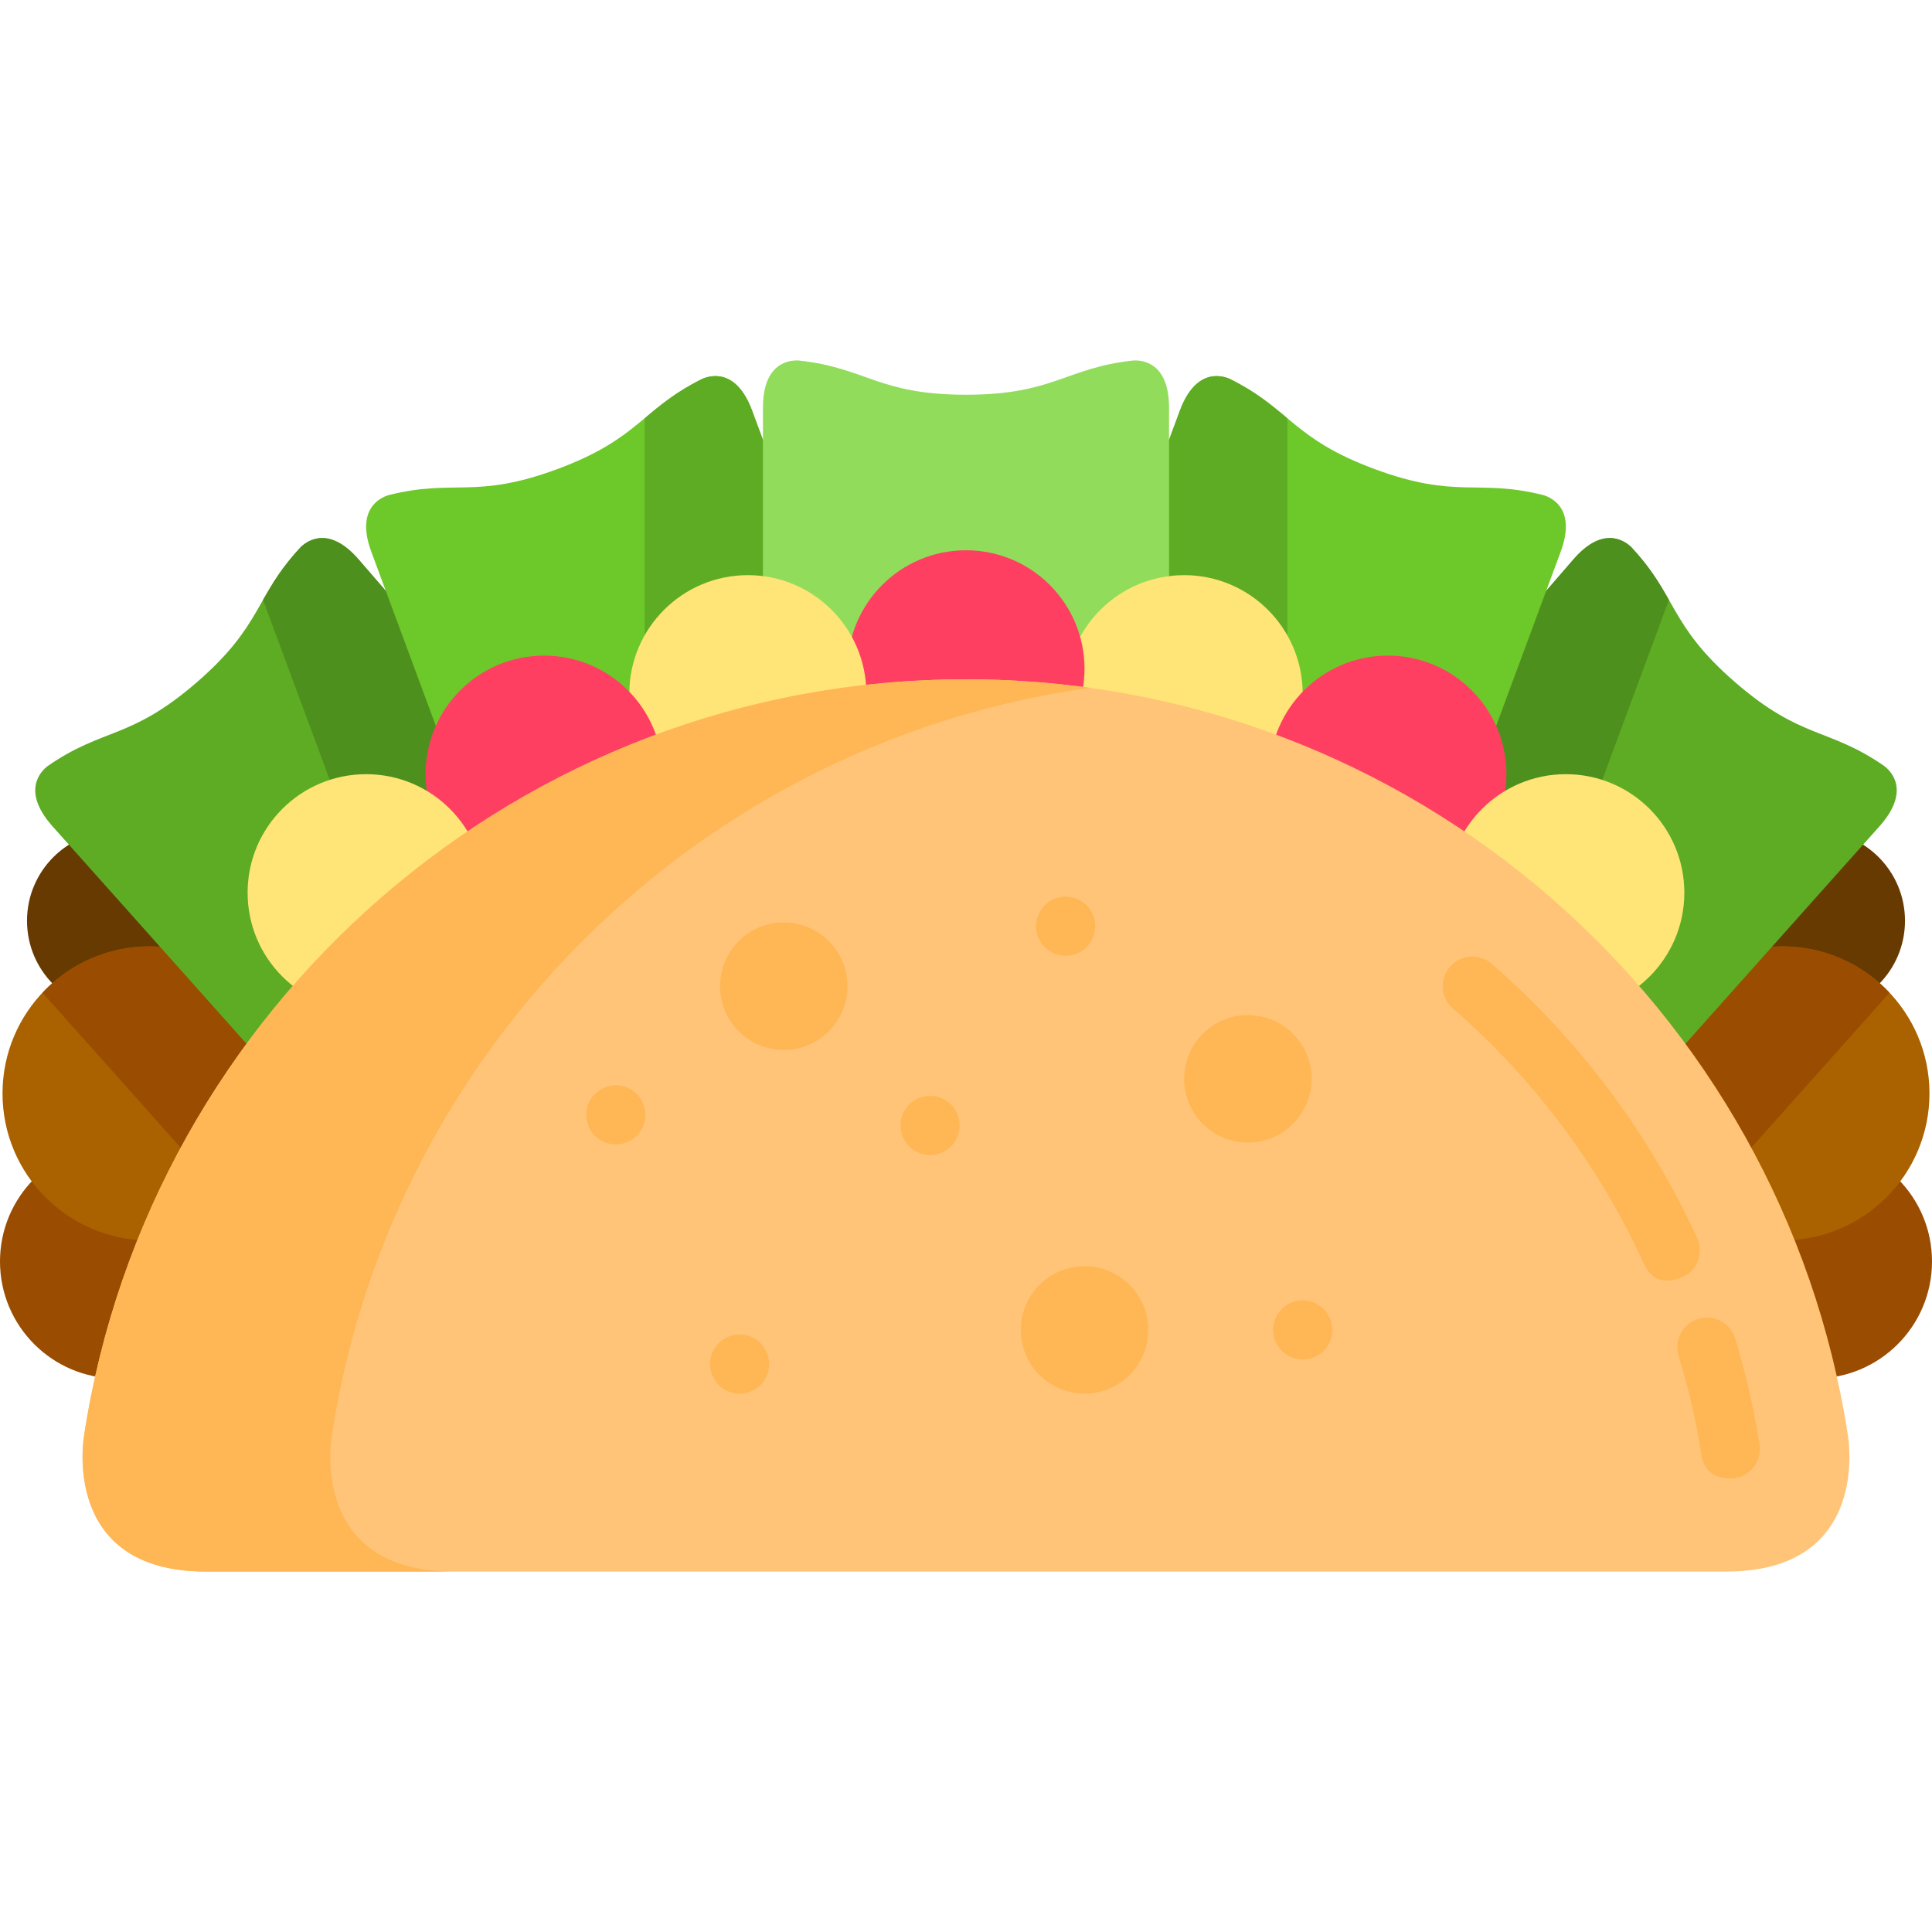 <?xml version="1.0" encoding="iso-8859-1"?>
<!-- Uploaded to: SVG Repo, www.svgrepo.com, Generator: SVG Repo Mixer Tools -->
<svg height="800px" width="800px" version="1.1" id="Layer_1" xmlns="http://www.w3.org/2000/svg" xmlns:xlink="http://www.w3.org/1999/xlink" 
	 viewBox="0 0 512.002 512.002" xml:space="preserve">
<circle style="fill:#663A00;" cx="480.987" cy="244.016" r="23.857"/>
<circle style="fill:#9A4C00;" cx="480.987" cy="334.305" r="31.015"/>
<circle style="fill:#AA6100;" cx="472.367" cy="289.772" r="38.964"/>
<path style="fill:#9A4C00;" d="M472.37,250.801c11.189,0,21.27,4.723,28.376,12.277l-51.676,57.926
	c-9.51-7.105-15.666-18.452-15.666-31.235C433.404,268.247,450.85,250.801,472.37,250.801z"/>
<circle style="fill:#663A00;" cx="31.015" cy="244.016" r="23.857"/>
<circle style="fill:#9A4C00;" cx="31.015" cy="334.305" r="31.015"/>
<circle style="fill:#AA6100;" cx="39.63" cy="289.772" r="38.964"/>
<path style="fill:#9A4C00;" d="M39.63,250.801c-11.189,0-21.27,4.723-28.376,12.277l51.676,57.926
	c9.51-7.105,15.666-18.452,15.666-31.235C78.596,268.247,61.15,250.801,39.63,250.801z"/>
<path style="fill:#5EAC24;" d="M432.31,144.998c12.285,13.163,9.97,20.622,27.596,35.87c17.624,15.248,24.673,11.885,39.467,22.149
	c1.865,1.437,6.867,6.54-1.026,15.665l-63.417,71.085l-59.076-93.991l41.104-47.51C424.849,139.144,430.62,143.36,432.31,144.998z"
	/>
<path style="fill:#4E901E;" d="M432.31,144.998c-1.69-1.639-7.461-5.856-15.354,3.268l-41.104,47.51l33.221,52.854l33.221-89.644
	C439.829,154.662,437.25,150.292,432.31,144.998z"/>
<path style="fill:#6DC82A;" d="M325.902,100.408c16.122,8.019,16.57,15.816,38.423,23.914c21.853,8.099,27.275,2.476,44.728,6.901
	c2.251,0.691,8.725,3.717,4.533,15.03l-21.831,58.908l-100.915-37.399l21.831-58.908C316.861,97.541,323.744,99.466,325.902,100.408
	z"/>
<path style="fill:#5EAC24;" d="M79.69,144.998c-12.285,13.163-9.97,20.622-27.596,35.87c-17.624,15.248-24.673,11.885-39.467,22.149
	c-1.865,1.437-6.867,6.54,1.026,15.665l63.417,71.085l59.076-93.991l-41.103-47.509C87.151,139.144,81.38,143.36,79.69,144.998z"/>
<path style="fill:#4E901E;" d="M95.044,148.268c-7.894-9.124-13.664-4.908-15.354-3.268c-4.94,5.293-7.519,9.664-9.984,13.99
	l33.221,89.644l33.221-52.854L95.044,148.268z"/>
<path style="fill:#6DC82A;" d="M186.098,100.408c-16.122,8.019-16.57,15.816-38.423,23.914s-27.275,2.476-44.728,6.901
	c-2.251,0.691-8.725,3.717-4.533,15.03l21.831,58.908l100.915-37.399l-21.831-58.908C195.139,97.541,188.256,99.466,186.098,100.408
	z"/>
<g>
	<path style="fill:#5EAC24;" d="M341.158,186.411v-75.569c-4.156-3.465-8.208-6.929-15.257-10.434
		c-2.157-0.942-9.039-2.867-13.233,8.446l-21.831,58.908L341.158,186.411z"/>
	<path style="fill:#5EAC24;" d="M170.842,186.411l50.32-18.648l-21.831-58.908c-4.192-11.313-11.075-9.388-13.233-8.446
		c-7.049,3.506-11.101,6.969-15.257,10.434V186.411z"/>
</g>
<path style="fill:#91DC5A;" d="M300.338,95.538c-17.903,1.916-21.033,9.072-44.338,9.072s-26.436-7.155-44.338-9.072
	c-2.35-0.134-9.473,0.453-9.473,12.518v62.823h107.622v-62.823C309.811,95.991,302.688,95.404,300.338,95.538z"/>
<circle style="fill:#FFE477;" cx="313.814" cy="183.83" r="31.41"/>
<circle style="fill:#FF3F62;" cx="367.804" cy="205.156" r="31.41"/>
<circle style="fill:#FFE477;" cx="414.96" cy="236.576" r="31.41"/>
<circle style="fill:#FF3F62;" cx="256" cy="177.236" r="31.41"/>
<circle style="fill:#FFE477;" cx="198.186" cy="183.83" r="31.41"/>
<circle style="fill:#FF3F62;" cx="144.196" cy="205.156" r="31.41"/>
<circle style="fill:#FFE477;" cx="97.029" cy="236.576" r="31.41"/>
<path style="fill:#FFC477;" d="M489.71,380.366c-17.386-113.449-115.4-200.34-233.71-200.34S39.676,266.917,22.29,380.366
	c-0.015,0.2-6.452,36.113,32.249,36.113h402.923C496.164,416.477,489.726,380.565,489.71,380.366z"/>
<g>
	<path style="fill:#FFB655;" d="M22.29,380.364c-0.015,0.2-6.452,36.113,32.249,36.113h65.654
		c-38.702,0-32.264-35.912-32.249-36.113c15.749-102.767,97.659-183.74,200.884-198.078c-10.729-1.49-21.688-2.262-32.828-2.262
		C137.689,180.025,39.676,266.917,22.29,380.364z"/>
	<path style="fill:#FFB655;" d="M246.478,306.088c-2.059,0-4.075-0.836-5.538-2.288c-1.463-1.463-2.299-3.48-2.299-5.548
		c0-2.058,0.836-4.086,2.299-5.538c1.462-1.463,3.478-2.299,5.538-2.299c2.068,0,4.086,0.836,5.548,2.299
		c1.453,1.463,2.288,3.479,2.288,5.538c0,2.069-0.836,4.086-2.288,5.548C250.563,305.252,248.546,306.088,246.478,306.088z"/>
	<path style="fill:#FFB655;" d="M163.19,303.287c-2.059,0-4.075-0.836-5.538-2.288c-1.463-1.463-2.299-3.479-2.299-5.548
		c0-2.058,0.836-4.086,2.299-5.538c1.462-1.463,3.478-2.299,5.538-2.299c2.068,0,4.086,0.836,5.548,2.299
		c1.453,1.463,2.288,3.479,2.288,5.538c0,2.069-0.836,4.086-2.288,5.548C167.276,302.451,165.258,303.287,163.19,303.287z"/>
	<path style="fill:#FFB655;" d="M345.229,360.282c-2.06,0-4.075-0.836-5.538-2.288c-1.463-1.463-2.299-3.479-2.299-5.548
		c0-2.058,0.836-4.086,2.299-5.538c1.462-1.463,3.478-2.299,5.538-2.299c2.068,0,4.086,0.836,5.548,2.299
		c1.453,1.463,2.288,3.479,2.288,5.538c0,2.069-0.836,4.086-2.288,5.548C349.316,359.446,347.298,360.282,345.229,360.282z"/>
	<path style="fill:#FFB655;" d="M282.406,253.284c-2.06,0-4.075-0.836-5.538-2.288c-1.463-1.463-2.299-3.48-2.299-5.548
		c0-2.058,0.836-4.086,2.299-5.538c1.462-1.463,3.478-2.299,5.538-2.299c2.068,0,4.086,0.836,5.548,2.299
		c1.453,1.463,2.288,3.48,2.288,5.538c0,2.069-0.836,4.086-2.288,5.548C286.491,252.448,284.475,253.284,282.406,253.284z"/>
	<path style="fill:#FFB655;" d="M196.002,369.328c-2.059,0-4.075-0.836-5.538-2.288c-1.463-1.463-2.299-3.479-2.299-5.548
		c0-2.058,0.836-4.086,2.299-5.538c1.462-1.463,3.478-2.299,5.538-2.299c2.068,0,4.086,0.836,5.548,2.299
		c1.453,1.463,2.288,3.48,2.288,5.538c0,2.069-0.836,4.086-2.288,5.548C200.088,368.492,198.071,369.328,196.002,369.328z"/>
	<circle style="fill:#FFB655;" cx="330.7" cy="285.906" r="16.886"/>
	<circle style="fill:#FFB655;" cx="287.41" cy="352.445" r="16.886"/>
	<circle style="fill:#FFB655;" cx="207.705" cy="261.351" r="16.886"/>
	<path style="fill:#FFB655;" d="M435.484,334.543c-11.696-25.567-29.135-48.828-50.432-67.268
		c-3.273-2.833-3.628-7.782-0.795-11.055c2.835-3.272,7.783-3.626,11.054-0.794c22.983,19.9,41.802,45.004,54.426,72.597
		c1.8,3.936,0.131,8.726-3.866,10.386C439.254,341.16,436.802,337.422,435.484,334.543z"/>
	<path style="fill:#FFB655;" d="M450.809,385.214c-1.265-8.746-3.393-17.448-5.959-25.92c-1.255-4.142,1.086-8.517,5.229-9.772
		c4.143-1.258,8.516,1.086,9.772,5.228c2.772,9.151,4.938,18.572,6.439,28.001c0.679,4.274-2.234,8.29-6.509,8.97
		C459.363,391.788,451.918,392.882,450.809,385.214z"/>
</g>
</svg>